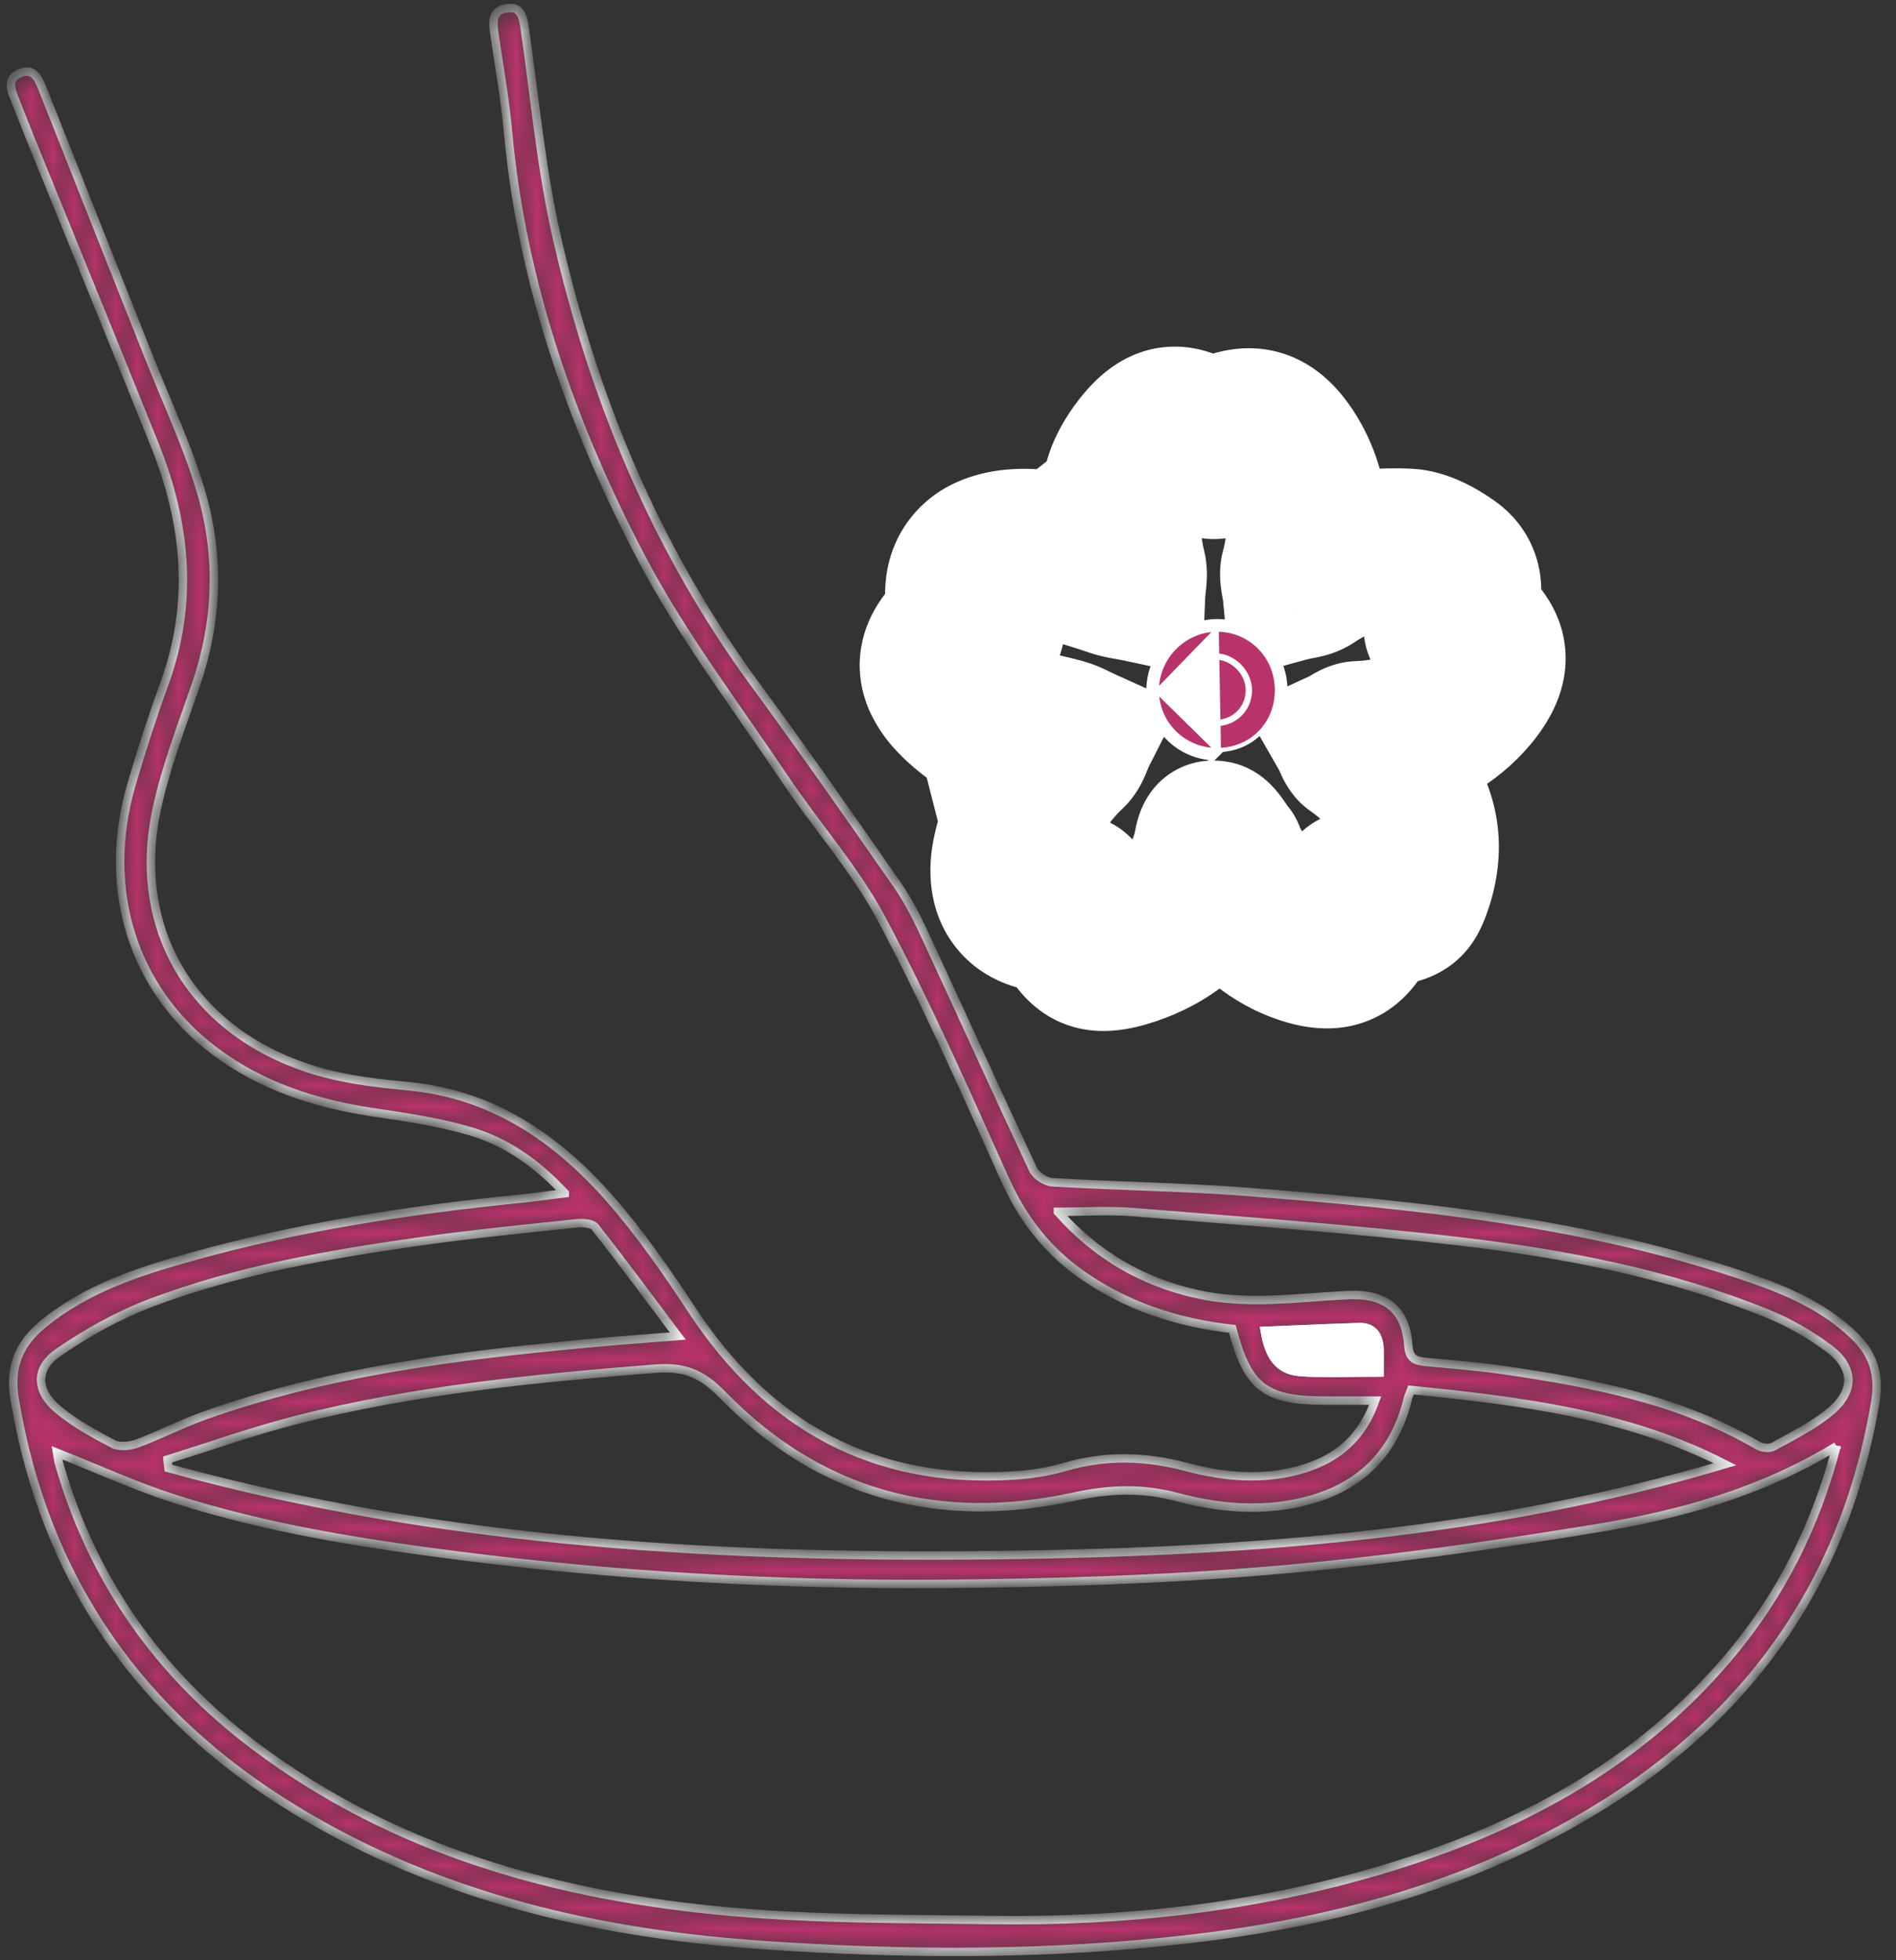 <svg width="90" height="93" viewBox="0 0 90 93" fill="none" xmlns="http://www.w3.org/2000/svg">
<rect x="0" y="0" width="90" height="93" fill="#333333" stroke="none"/>
<mask id="path-1-inside-1_580_6578" fill="white">
<path d="M26.809 56.607C25.485 55.185 24.038 54.177 22.342 53.673C20.837 53.227 19.257 53 17.694 52.766C14.955 52.355 12.388 51.524 10.163 49.843C6.282 46.912 4.803 42.131 6.243 37.214C6.714 35.608 7.229 34.013 7.801 32.444C9.202 28.61 8.845 24.851 7.359 21.143C5.411 16.291 3.424 11.452 1.455 6.606C1.206 5.998 0.972 5.383 0.727 4.771C0.533 4.285 0.292 3.734 0.954 3.467C1.595 3.212 1.825 3.716 2.027 4.231C3.694 8.457 5.379 12.68 7.053 16.902C7.92 19.095 8.946 21.241 9.591 23.498C10.44 26.489 10.322 29.531 9.288 32.516C8.615 34.463 7.863 36.407 7.434 38.413C6.174 44.331 9.385 49.313 15.415 50.915C16.708 51.257 18.061 51.408 19.397 51.535C23.382 51.913 26.424 54.001 28.959 56.884C30.395 58.519 31.648 60.333 32.847 62.154C36.461 67.648 41.447 70.409 48.075 70.006C48.906 69.956 49.752 69.83 50.551 69.596C52.481 69.031 54.367 69.081 56.304 69.596C58.173 70.093 60.091 70.258 61.981 69.65C63.537 69.149 64.667 68.177 65.279 66.449C64.411 66.449 63.677 66.449 62.939 66.449C60.045 66.449 59.231 65.834 58.497 63.047C55.919 62.759 53.493 61.982 51.336 60.462C49.677 59.296 48.517 57.77 47.682 55.905C45.817 51.761 43.978 47.593 41.843 43.586C40.587 41.224 38.751 39.179 37.249 36.94C34.917 33.462 32.346 30.096 30.413 26.403C27.116 20.096 24.768 13.411 24.113 6.232C23.973 4.684 23.688 3.151 23.469 1.606C23.393 1.077 23.332 0.515 24.027 0.396C24.732 0.274 24.829 0.807 24.909 1.354C25.387 4.641 25.683 7.971 26.417 11.2C28.163 18.883 31.137 26.057 35.838 32.462C38.142 35.601 40.378 38.794 42.599 41.991C43.157 42.794 43.593 43.694 44.007 44.587C45.695 48.219 47.34 51.869 49.043 55.491C49.18 55.779 49.637 56.074 49.958 56.092C53.039 56.272 56.132 56.308 59.209 56.546C67.331 57.176 75.435 57.989 83.2 60.682C84.957 61.291 86.656 62.054 88.024 63.379C88.924 64.25 89.237 65.24 89.014 66.543C87.362 76.274 81.738 82.945 73.12 87.304C67.907 89.943 62.316 91.307 56.542 91.984C49.846 92.765 43.125 92.74 36.422 92.294C28.523 91.772 20.902 90.055 14.033 85.875C6.653 81.397 2.124 74.956 0.695 66.374C0.436 64.822 0.925 63.739 2.034 62.828C4.119 61.107 6.639 60.311 9.177 59.602C14.235 58.191 19.408 57.41 24.624 56.877C25.297 56.809 25.967 56.715 26.809 56.611V56.607ZM87.178 68.613C83.556 70.82 79.701 71.864 75.78 72.508C70.647 73.35 65.477 74.074 60.297 74.51C55.105 74.949 49.878 75.107 44.666 75.143C36.987 75.201 29.322 74.772 21.701 73.797C17.158 73.217 12.633 72.504 8.259 71.097C6.376 70.492 4.565 69.66 2.711 68.926C2.733 69.056 2.754 69.257 2.808 69.452C4.392 74.974 7.546 79.424 12.121 82.855C18.782 87.848 26.496 89.965 34.621 90.692C38.761 91.062 42.945 91.034 47.106 91.091C53.338 91.178 59.487 90.515 65.481 88.74C71.914 86.836 77.685 83.816 82.091 78.585C84.517 75.705 86.184 72.433 87.178 68.609V68.613ZM7.949 69.25C7.967 69.383 7.985 69.516 7.999 69.65C21.15 73.264 34.629 73.97 48.175 73.768C59.555 73.599 70.877 72.76 81.882 69.466C77.184 67.061 72.105 66.46 66.982 65.945C66.917 66.115 66.859 66.222 66.834 66.334C66.179 69.063 64.419 70.672 61.73 71.277C59.76 71.72 57.787 71.536 55.858 71.021C54.22 70.582 52.639 70.643 50.991 71.003C44.572 72.404 38.916 70.913 34.297 66.172C33.325 65.175 32.49 64.822 31.093 64.934C25.387 65.387 19.7 65.942 14.141 67.346C12.05 67.875 10.012 68.606 7.949 69.246V69.25ZM50.217 57.496C52.049 59.559 54.227 60.812 56.797 61.391C59.177 61.928 61.571 61.564 63.954 61.442C65.733 61.352 66.73 62.09 66.849 63.825C66.892 64.448 67.165 64.567 67.669 64.613C68.951 64.732 70.236 64.833 71.507 65.02C75.662 65.632 79.762 66.424 83.456 68.588C83.646 68.699 83.995 68.732 84.179 68.631C85.09 68.127 86.044 67.655 86.847 67C88.063 66.007 88.035 64.865 86.775 63.944C85.889 63.296 84.913 62.73 83.898 62.32C79.236 60.43 74.326 59.49 69.369 58.904C64.199 58.295 59.001 57.935 53.809 57.507C52.665 57.413 51.502 57.492 50.217 57.492V57.496ZM32.17 63.386C30.773 61.528 29.538 59.854 28.25 58.22C28.105 58.036 27.655 58.007 27.36 58.04C24.891 58.303 22.414 58.54 19.955 58.893C15.632 59.508 11.319 60.246 7.215 61.791C5.641 62.381 4.129 63.227 2.743 64.181C1.667 64.923 1.71 65.985 2.722 66.842C3.51 67.508 4.443 68.019 5.364 68.501C5.663 68.66 6.16 68.613 6.502 68.487C7.593 68.084 8.633 67.54 9.731 67.151C15.588 65.067 21.701 64.314 27.843 63.739C29.178 63.612 30.517 63.519 32.17 63.386ZM60.037 63.137C60.236 64.386 60.721 65.016 61.715 65.092C62.928 65.186 64.149 65.114 65.484 65.114C65.484 64.696 65.499 64.347 65.484 63.998C65.456 63.379 65.193 62.943 64.509 62.961C63.047 63.004 61.585 63.076 60.037 63.137Z"/>
</mask>
<path d="M26.809 56.607C25.485 55.185 24.038 54.177 22.342 53.673C20.837 53.227 19.257 53 17.694 52.766C14.955 52.355 12.388 51.524 10.163 49.843C6.282 46.912 4.803 42.131 6.243 37.214C6.714 35.608 7.229 34.013 7.801 32.444C9.202 28.61 8.845 24.851 7.359 21.143C5.411 16.291 3.424 11.452 1.455 6.606C1.206 5.998 0.972 5.383 0.727 4.771C0.533 4.285 0.292 3.734 0.954 3.467C1.595 3.212 1.825 3.716 2.027 4.231C3.694 8.457 5.379 12.68 7.053 16.902C7.92 19.095 8.946 21.241 9.591 23.498C10.44 26.489 10.322 29.531 9.288 32.516C8.615 34.463 7.863 36.407 7.434 38.413C6.174 44.331 9.385 49.313 15.415 50.915C16.708 51.257 18.061 51.408 19.397 51.535C23.382 51.913 26.424 54.001 28.959 56.884C30.395 58.519 31.648 60.333 32.847 62.154C36.461 67.648 41.447 70.409 48.075 70.006C48.906 69.956 49.752 69.83 50.551 69.596C52.481 69.031 54.367 69.081 56.304 69.596C58.173 70.093 60.091 70.258 61.981 69.65C63.537 69.149 64.667 68.177 65.279 66.449C64.411 66.449 63.677 66.449 62.939 66.449C60.045 66.449 59.231 65.834 58.497 63.047C55.919 62.759 53.493 61.982 51.336 60.462C49.677 59.296 48.517 57.77 47.682 55.905C45.817 51.761 43.978 47.593 41.843 43.586C40.587 41.224 38.751 39.179 37.249 36.94C34.917 33.462 32.346 30.096 30.413 26.403C27.116 20.096 24.768 13.411 24.113 6.232C23.973 4.684 23.688 3.151 23.469 1.606C23.393 1.077 23.332 0.515 24.027 0.396C24.732 0.274 24.829 0.807 24.909 1.354C25.387 4.641 25.683 7.971 26.417 11.2C28.163 18.883 31.137 26.057 35.838 32.462C38.142 35.601 40.378 38.794 42.599 41.991C43.157 42.794 43.593 43.694 44.007 44.587C45.695 48.219 47.34 51.869 49.043 55.491C49.18 55.779 49.637 56.074 49.958 56.092C53.039 56.272 56.132 56.308 59.209 56.546C67.331 57.176 75.435 57.989 83.2 60.682C84.957 61.291 86.656 62.054 88.024 63.379C88.924 64.25 89.237 65.24 89.014 66.543C87.362 76.274 81.738 82.945 73.12 87.304C67.907 89.943 62.316 91.307 56.542 91.984C49.846 92.765 43.125 92.74 36.422 92.294C28.523 91.772 20.902 90.055 14.033 85.875C6.653 81.397 2.124 74.956 0.695 66.374C0.436 64.822 0.925 63.739 2.034 62.828C4.119 61.107 6.639 60.311 9.177 59.602C14.235 58.191 19.408 57.41 24.624 56.877C25.297 56.809 25.967 56.715 26.809 56.611V56.607ZM87.178 68.613C83.556 70.82 79.701 71.864 75.78 72.508C70.647 73.35 65.477 74.074 60.297 74.51C55.105 74.949 49.878 75.107 44.666 75.143C36.987 75.201 29.322 74.772 21.701 73.797C17.158 73.217 12.633 72.504 8.259 71.097C6.376 70.492 4.565 69.66 2.711 68.926C2.733 69.056 2.754 69.257 2.808 69.452C4.392 74.974 7.546 79.424 12.121 82.855C18.782 87.848 26.496 89.965 34.621 90.692C38.761 91.062 42.945 91.034 47.106 91.091C53.338 91.178 59.487 90.515 65.481 88.74C71.914 86.836 77.685 83.816 82.091 78.585C84.517 75.705 86.184 72.433 87.178 68.609V68.613ZM7.949 69.25C7.967 69.383 7.985 69.516 7.999 69.65C21.15 73.264 34.629 73.97 48.175 73.768C59.555 73.599 70.877 72.76 81.882 69.466C77.184 67.061 72.105 66.46 66.982 65.945C66.917 66.115 66.859 66.222 66.834 66.334C66.179 69.063 64.419 70.672 61.73 71.277C59.76 71.72 57.787 71.536 55.858 71.021C54.22 70.582 52.639 70.643 50.991 71.003C44.572 72.404 38.916 70.913 34.297 66.172C33.325 65.175 32.49 64.822 31.093 64.934C25.387 65.387 19.7 65.942 14.141 67.346C12.05 67.875 10.012 68.606 7.949 69.246V69.25ZM50.217 57.496C52.049 59.559 54.227 60.812 56.797 61.391C59.177 61.928 61.571 61.564 63.954 61.442C65.733 61.352 66.73 62.09 66.849 63.825C66.892 64.448 67.165 64.567 67.669 64.613C68.951 64.732 70.236 64.833 71.507 65.02C75.662 65.632 79.762 66.424 83.456 68.588C83.646 68.699 83.995 68.732 84.179 68.631C85.09 68.127 86.044 67.655 86.847 67C88.063 66.007 88.035 64.865 86.775 63.944C85.889 63.296 84.913 62.73 83.898 62.32C79.236 60.43 74.326 59.49 69.369 58.904C64.199 58.295 59.001 57.935 53.809 57.507C52.665 57.413 51.502 57.492 50.217 57.492V57.496ZM32.17 63.386C30.773 61.528 29.538 59.854 28.25 58.22C28.105 58.036 27.655 58.007 27.36 58.04C24.891 58.303 22.414 58.54 19.955 58.893C15.632 59.508 11.319 60.246 7.215 61.791C5.641 62.381 4.129 63.227 2.743 64.181C1.667 64.923 1.71 65.985 2.722 66.842C3.51 67.508 4.443 68.019 5.364 68.501C5.663 68.66 6.16 68.613 6.502 68.487C7.593 68.084 8.633 67.54 9.731 67.151C15.588 65.067 21.701 64.314 27.843 63.739C29.178 63.612 30.517 63.519 32.17 63.386ZM60.037 63.137C60.236 64.386 60.721 65.016 61.715 65.092C62.928 65.186 64.149 65.114 65.484 65.114C65.484 64.696 65.499 64.347 65.484 63.998C65.456 63.379 65.193 62.943 64.509 62.961C63.047 63.004 61.585 63.076 60.037 63.137Z" fill="#B8336A" stroke="white" stroke-width="0.4" mask="url(#path-1-inside-1_580_6578)"/>
<mask id="path-2-outside-2_580_6578" maskUnits="userSpaceOnUse" x="40.009" y="15.644" width="35" height="34" fill="black">
<rect fill="white" x="40.009" y="15.644" width="35" height="34"/>
<path d="M45.361 29.34C44.763 27.004 45.966 25.463 48.55 25.442C49.807 25.431 51.067 25.773 52.222 25.942C52.385 24.927 52.467 23.786 52.777 22.713C52.986 21.993 53.425 21.287 53.914 20.708C55.013 19.412 56.06 19.332 57.446 20.294C59.315 19.25 60.621 19.62 61.734 21.514C62.519 22.85 62.76 24.308 62.67 25.636C64.099 25.553 65.51 25.352 66.907 25.438C67.656 25.485 68.448 25.921 69.088 26.367C70.039 27.029 70.122 28.052 69.776 29.088C71.428 30.363 71.544 31.666 70.183 33.279C69.106 34.553 67.703 35.306 66.036 35.81C67.083 37.07 67.875 38.398 67.944 39.953C67.983 40.835 67.778 41.8 67.422 42.61C67.062 43.434 66.172 43.661 65.287 43.571C64.527 45.519 63.419 46.001 61.474 45.263C59.937 44.684 58.818 43.586 57.878 42.311C57.23 43.02 56.694 43.805 55.97 44.338C55.243 44.874 54.368 45.281 53.497 45.53C51.801 46.012 51.02 45.569 50.21 43.913C48.191 43.906 47.042 42.632 47.442 40.504C47.697 39.158 48.363 37.883 48.867 36.587C48.95 36.371 49.127 36.195 49.285 35.961C48.554 35.705 47.802 35.569 47.197 35.198C46.319 34.658 45.419 34.053 44.752 33.282C43.561 31.896 43.827 30.532 45.364 29.33L45.361 29.34ZM49.069 26.767C49.037 26.824 49.069 26.767 49.019 26.767C48.522 26.864 48.007 26.9 47.535 27.065C46.599 27.393 46.401 28.044 46.909 28.909C47.546 29.999 47.521 30.086 46.358 30.59C45.455 30.982 45.271 31.461 45.897 32.239C46.337 32.786 46.887 33.351 47.51 33.614C48.482 34.024 49.566 34.172 50.592 34.463C50.966 34.571 51.312 34.773 51.672 34.935C51.484 35.302 51.384 35.756 51.103 36.022C49.623 37.408 48.806 39.082 48.824 41.105C48.835 42.228 49.335 42.502 50.304 42.048C51.211 41.624 51.571 41.833 51.643 42.815C51.733 44.068 52.089 44.32 53.324 43.982C55.214 43.463 56.409 42.25 56.949 40.364C57.079 39.91 57.05 39.161 57.748 39.298C58.108 39.367 58.371 39.95 58.674 40.303C58.71 40.346 58.71 40.418 58.735 40.472C59.491 42.048 60.629 43.233 62.306 43.816C63.483 44.227 63.858 43.924 63.764 42.704C63.692 41.75 64.077 41.469 65.013 41.797C66.126 42.185 66.615 41.872 66.637 40.695C66.677 38.607 65.737 37.037 64.038 35.856C63.782 35.68 63.685 35.277 63.516 34.982C63.829 34.838 64.135 34.575 64.452 34.564C66.569 34.496 68.286 33.675 69.495 31.929C70.104 31.05 69.87 30.615 68.804 30.41C67.865 30.23 67.695 29.83 68.228 29.056C68.934 28.034 68.775 27.443 67.598 27.015C65.762 26.349 64.085 26.763 62.493 27.825C62.148 28.055 61.662 28.07 61.24 28.185C61.201 27.771 61.046 27.328 61.147 26.954C61.644 25.136 61.417 23.447 60.358 21.896C59.613 20.805 59.109 20.819 58.343 21.878C57.867 22.533 57.392 22.54 56.913 21.903C56.103 20.819 55.52 20.826 54.764 21.982C53.77 23.501 53.623 25.146 54.051 26.892C54.152 27.303 54.03 27.767 54.012 28.206C53.572 28.113 53.119 28.066 52.701 27.922C51.502 27.505 50.307 27.206 49.119 26.767H49.069Z"/>
</mask>
<path d="M45.361 29.34C44.763 27.004 45.966 25.463 48.55 25.442C49.807 25.431 51.067 25.773 52.222 25.942C52.385 24.927 52.467 23.786 52.777 22.713C52.986 21.993 53.425 21.287 53.914 20.708C55.013 19.412 56.06 19.332 57.446 20.294C59.315 19.25 60.621 19.62 61.734 21.514C62.519 22.85 62.76 24.308 62.67 25.636C64.099 25.553 65.51 25.352 66.907 25.438C67.656 25.485 68.448 25.921 69.088 26.367C70.039 27.029 70.122 28.052 69.776 29.088C71.428 30.363 71.544 31.666 70.183 33.279C69.106 34.553 67.703 35.306 66.036 35.81C67.083 37.07 67.875 38.398 67.944 39.953C67.983 40.835 67.778 41.8 67.422 42.61C67.062 43.434 66.172 43.661 65.287 43.571C64.527 45.519 63.419 46.001 61.474 45.263C59.937 44.684 58.818 43.586 57.878 42.311C57.23 43.02 56.694 43.805 55.97 44.338C55.243 44.874 54.368 45.281 53.497 45.53C51.801 46.012 51.02 45.569 50.21 43.913C48.191 43.906 47.042 42.632 47.442 40.504C47.697 39.158 48.363 37.883 48.867 36.587C48.95 36.371 49.127 36.195 49.285 35.961C48.554 35.705 47.802 35.569 47.197 35.198C46.319 34.658 45.419 34.053 44.752 33.282C43.561 31.896 43.827 30.532 45.364 29.33L45.361 29.34ZM49.069 26.767C49.037 26.824 49.069 26.767 49.019 26.767C48.522 26.864 48.007 26.9 47.535 27.065C46.599 27.393 46.401 28.044 46.909 28.909C47.546 29.999 47.521 30.086 46.358 30.59C45.455 30.982 45.271 31.461 45.897 32.239C46.337 32.786 46.887 33.351 47.51 33.614C48.482 34.024 49.566 34.172 50.592 34.463C50.966 34.571 51.312 34.773 51.672 34.935C51.484 35.302 51.384 35.756 51.103 36.022C49.623 37.408 48.806 39.082 48.824 41.105C48.835 42.228 49.335 42.502 50.304 42.048C51.211 41.624 51.571 41.833 51.643 42.815C51.733 44.068 52.089 44.32 53.324 43.982C55.214 43.463 56.409 42.25 56.949 40.364C57.079 39.91 57.05 39.161 57.748 39.298C58.108 39.367 58.371 39.95 58.674 40.303C58.71 40.346 58.71 40.418 58.735 40.472C59.491 42.048 60.629 43.233 62.306 43.816C63.483 44.227 63.858 43.924 63.764 42.704C63.692 41.75 64.077 41.469 65.013 41.797C66.126 42.185 66.615 41.872 66.637 40.695C66.677 38.607 65.737 37.037 64.038 35.856C63.782 35.68 63.685 35.277 63.516 34.982C63.829 34.838 64.135 34.575 64.452 34.564C66.569 34.496 68.286 33.675 69.495 31.929C70.104 31.05 69.87 30.615 68.804 30.41C67.865 30.23 67.695 29.83 68.228 29.056C68.934 28.034 68.775 27.443 67.598 27.015C65.762 26.349 64.085 26.763 62.493 27.825C62.148 28.055 61.662 28.07 61.24 28.185C61.201 27.771 61.046 27.328 61.147 26.954C61.644 25.136 61.417 23.447 60.358 21.896C59.613 20.805 59.109 20.819 58.343 21.878C57.867 22.533 57.392 22.54 56.913 21.903C56.103 20.819 55.52 20.826 54.764 21.982C53.77 23.501 53.623 25.146 54.051 26.892C54.152 27.303 54.03 27.767 54.012 28.206C53.572 28.113 53.119 28.066 52.701 27.922C51.502 27.505 50.307 27.206 49.119 26.767H49.069Z" fill="#B8336A"/>
<path d="M45.361 29.34L42.261 30.133L44.956 40.672L48.397 30.353L45.361 29.34ZM48.55 25.442L48.577 28.642L48.578 28.642L48.55 25.442ZM52.222 25.942L51.759 29.108L54.885 29.566L55.383 26.446L52.222 25.942ZM52.777 22.713L49.703 21.822L49.702 21.826L52.777 22.713ZM53.914 20.708L51.473 18.639L51.47 18.643L53.914 20.708ZM57.446 20.294L55.623 22.923L57.264 24.061L59.007 23.087L57.446 20.294ZM61.734 21.514L58.975 23.135L58.975 23.135L61.734 21.514ZM62.67 25.636L59.477 25.42L59.232 29.041L62.855 28.831L62.67 25.636ZM66.907 25.438L67.106 22.244L67.105 22.244L66.907 25.438ZM69.088 26.367L70.918 23.742L70.918 23.741L69.088 26.367ZM69.776 29.088L66.74 28.077L66.021 30.234L67.822 31.622L69.776 29.088ZM70.183 33.279L72.628 35.344L72.629 35.343L70.183 33.279ZM66.036 35.81L65.109 32.747L60.489 34.144L63.575 37.855L66.036 35.81ZM67.944 39.953L64.747 40.094L64.747 40.097L67.944 39.953ZM67.422 42.61L64.493 41.321L64.489 41.33L67.422 42.61ZM65.287 43.571L65.61 40.388L63.19 40.142L62.306 42.408L65.287 43.571ZM61.474 45.263L62.61 42.272L62.603 42.269L61.474 45.263ZM57.878 42.311L60.454 40.412L58.143 37.278L55.516 40.153L57.878 42.311ZM55.97 44.338L54.073 41.761L54.071 41.763L55.97 44.338ZM53.497 45.53L54.373 48.608L54.374 48.607L53.497 45.53ZM50.21 43.913L53.085 42.507L52.211 40.72L50.221 40.713L50.21 43.913ZM47.442 40.504L44.298 39.907L44.297 39.913L47.442 40.504ZM48.867 36.587L51.85 37.747L51.852 37.74L51.855 37.733L48.867 36.587ZM49.285 35.961L51.935 37.755L54.265 34.313L50.341 32.94L49.285 35.961ZM47.197 35.198L45.521 37.924L45.524 37.926L47.197 35.198ZM44.752 33.282L42.326 35.369L42.332 35.375L44.752 33.282ZM45.364 29.33L48.4 30.342L51.76 20.264L43.393 26.809L45.364 29.33ZM49.069 26.767V23.567H47.198L46.281 25.198L49.069 26.767ZM49.019 26.767L49.019 23.567L48.708 23.567L48.404 23.626L49.019 26.767ZM47.535 27.065L48.592 30.086L48.596 30.085L47.535 27.065ZM46.909 28.909L49.672 27.294L49.668 27.288L46.909 28.909ZM46.358 30.59L45.086 27.654L45.084 27.654L46.358 30.59ZM45.897 32.239L48.393 30.235L48.389 30.231L45.897 32.239ZM47.51 33.614L48.755 30.666L48.754 30.665L47.51 33.614ZM50.592 34.463L51.479 31.389L51.467 31.385L50.592 34.463ZM51.672 34.935L54.523 36.388L56.048 33.395L52.985 32.017L51.672 34.935ZM51.103 36.022L53.291 38.358L53.298 38.351L53.305 38.344L51.103 36.022ZM48.824 41.105L45.624 41.134L45.624 41.136L48.824 41.105ZM50.304 42.048L48.947 39.151L48.946 39.151L50.304 42.048ZM51.643 42.815L54.835 42.586L54.834 42.581L51.643 42.815ZM53.324 43.982L54.17 47.068L54.17 47.068L53.324 43.982ZM56.949 40.364L60.026 41.244L60.026 41.243L56.949 40.364ZM57.748 39.298L57.133 42.438L57.142 42.44L57.151 42.442L57.748 39.298ZM58.674 40.303L61.132 38.254L61.118 38.237L61.103 38.22L58.674 40.303ZM58.735 40.472L55.835 41.825L55.842 41.84L55.849 41.855L58.735 40.472ZM62.306 43.816L63.359 40.794L63.357 40.794L62.306 43.816ZM63.764 42.704L60.573 42.944L60.574 42.948L63.764 42.704ZM65.013 41.797L63.956 44.817L63.958 44.817L65.013 41.797ZM66.637 40.695L63.438 40.634L63.437 40.636L66.637 40.695ZM64.038 35.856L65.864 33.229L65.855 33.223L64.038 35.856ZM63.516 34.982L62.179 32.074L58.999 33.536L60.739 36.573L63.516 34.982ZM64.452 34.564L64.348 31.366L64.343 31.366L64.452 34.564ZM69.495 31.929L72.126 33.751L72.126 33.751L69.495 31.929ZM68.804 30.41L69.409 27.267L69.406 27.267L68.804 30.41ZM68.228 29.056L65.594 27.238L65.592 27.242L68.228 29.056ZM67.598 27.015L68.692 24.008L68.689 24.007L67.598 27.015ZM62.493 27.825L64.268 30.487L64.27 30.486L62.493 27.825ZM61.24 28.185L58.055 28.49L58.417 32.275L62.085 31.271L61.24 28.185ZM61.147 26.954L58.06 26.11L58.057 26.122L61.147 26.954ZM60.358 21.896L63.002 20.092L63.001 20.091L60.358 21.896ZM58.343 21.878L60.933 23.756L60.934 23.755L58.343 21.878ZM56.913 21.903L54.35 23.819L54.355 23.825L56.913 21.903ZM54.764 21.982L52.086 20.23L52.086 20.23L54.764 21.982ZM54.051 26.892L50.944 27.655L50.944 27.656L54.051 26.892ZM54.012 28.206L53.345 31.336L57.054 32.127L57.209 28.337L54.012 28.206ZM52.701 27.922L51.649 30.944L51.658 30.947L52.701 27.922ZM49.119 26.767L50.229 23.765L49.692 23.567H49.119V26.767ZM48.461 28.547C48.428 28.42 48.416 28.329 48.412 28.272C48.408 28.215 48.412 28.197 48.41 28.211C48.408 28.226 48.399 28.27 48.373 28.334C48.345 28.398 48.305 28.468 48.252 28.533C48.199 28.599 48.145 28.646 48.102 28.676C48.061 28.706 48.039 28.713 48.051 28.709C48.063 28.704 48.109 28.687 48.198 28.672C48.286 28.656 48.411 28.643 48.577 28.642L48.524 22.242C46.653 22.257 44.627 22.836 43.273 24.513C41.895 26.218 41.8 28.33 42.261 30.133L48.461 28.547ZM48.578 28.642C48.923 28.639 49.334 28.684 49.886 28.779C50.297 28.849 51.167 29.022 51.759 29.108L52.686 22.776C52.123 22.693 51.785 22.61 50.963 22.47C50.282 22.354 49.434 22.234 48.523 22.242L48.578 28.642ZM55.383 26.446C55.605 25.053 55.613 24.427 55.851 23.6L49.702 21.826C49.322 23.144 49.164 24.801 49.062 25.438L55.383 26.446ZM55.85 23.604C55.895 23.45 56.053 23.136 56.359 22.773L51.47 18.643C50.797 19.439 50.076 20.536 49.703 21.822L55.85 23.604ZM56.356 22.776C56.487 22.622 56.523 22.616 56.453 22.66C56.365 22.717 56.177 22.808 55.915 22.836C55.658 22.863 55.476 22.815 55.416 22.794C55.374 22.779 55.437 22.795 55.623 22.923L59.27 17.664C58.294 16.987 56.904 16.292 55.23 16.473C53.514 16.657 52.294 17.67 51.473 18.639L56.356 22.776ZM59.007 23.087C59.138 23.014 59.235 22.969 59.302 22.943C59.369 22.916 59.397 22.911 59.39 22.913C59.381 22.914 59.336 22.923 59.262 22.921C59.225 22.92 59.183 22.917 59.137 22.91C59.092 22.904 59.045 22.893 58.998 22.88C58.951 22.867 58.907 22.851 58.867 22.834C58.827 22.817 58.792 22.799 58.764 22.782C58.708 22.749 58.682 22.725 58.685 22.728C58.69 22.732 58.719 22.76 58.772 22.828C58.824 22.896 58.892 22.995 58.975 23.135L64.493 19.893C63.745 18.621 62.584 17.247 60.749 16.724C58.891 16.196 57.18 16.777 55.885 17.5L59.007 23.087ZM58.975 23.135C59.382 23.828 59.531 24.623 59.477 25.42L65.862 25.852C65.988 23.992 65.656 21.872 64.493 19.893L58.975 23.135ZM62.855 28.831C64.654 28.727 65.562 28.561 66.709 28.632L67.105 22.244C65.458 22.142 63.544 22.38 62.485 22.441L62.855 28.831ZM66.707 28.632C66.624 28.627 66.583 28.614 66.591 28.616C66.599 28.618 66.636 28.63 66.704 28.661C66.847 28.727 67.035 28.836 67.259 28.993L70.918 23.741C70.198 23.24 68.788 22.349 67.106 22.244L66.707 28.632ZM67.259 28.992C67.192 28.945 67.082 28.85 66.978 28.694C66.874 28.537 66.813 28.373 66.784 28.232C66.731 27.977 66.8 27.896 66.74 28.077L72.812 30.1C73.097 29.244 73.298 28.134 73.053 26.942C72.788 25.659 72.055 24.534 70.918 23.742L67.259 28.992ZM67.822 31.622C68.053 31.8 68.103 31.884 68.081 31.852C68.067 31.832 68.033 31.777 67.999 31.687C67.964 31.595 67.936 31.484 67.924 31.36C67.912 31.235 67.919 31.125 67.934 31.036C67.95 30.949 67.97 30.898 67.975 30.885C67.981 30.871 67.936 30.98 67.737 31.215L72.629 35.343C73.552 34.248 74.478 32.681 74.295 30.754C74.11 28.803 72.882 27.442 71.73 26.555L67.822 31.622ZM67.738 31.214C67.186 31.868 66.402 32.356 65.109 32.747L66.962 38.873C69.003 38.256 71.027 37.239 72.628 35.344L67.738 31.214ZM63.575 37.855C64.468 38.929 64.724 39.586 64.747 40.094L71.141 39.813C71.026 37.21 69.699 35.211 68.496 33.764L63.575 37.855ZM64.747 40.097C64.762 40.43 64.675 40.907 64.493 41.321L70.351 43.899C70.881 42.693 71.205 41.24 71.141 39.81L64.747 40.097ZM64.489 41.33C64.576 41.13 64.713 40.932 64.896 40.764C65.073 40.601 65.25 40.507 65.381 40.455C65.615 40.364 65.716 40.398 65.61 40.388L64.963 46.755C66.338 46.895 69.147 46.656 70.354 43.891L64.489 41.33ZM62.306 42.408C62.25 42.552 62.203 42.651 62.168 42.715C62.133 42.779 62.117 42.798 62.126 42.787C62.136 42.774 62.173 42.729 62.245 42.671C62.319 42.611 62.415 42.549 62.532 42.497C62.648 42.446 62.759 42.417 62.852 42.403C62.942 42.389 63 42.391 63.014 42.392C63.027 42.393 63.002 42.393 62.93 42.375C62.859 42.358 62.754 42.326 62.61 42.272L60.339 48.255C61.621 48.742 63.367 49.125 65.118 48.351C66.872 47.576 67.765 46.023 68.268 44.734L62.306 42.408ZM62.603 42.269C61.873 41.994 61.206 41.433 60.454 40.412L55.303 44.21C56.429 45.739 58.001 47.374 60.346 48.258L62.603 42.269ZM55.516 40.153C55.188 40.511 54.685 41.121 54.538 41.291C54.282 41.586 54.149 41.705 54.073 41.761L57.867 46.915C58.514 46.438 59.012 45.899 59.367 45.49C59.831 44.957 59.92 44.82 60.24 44.47L55.516 40.153ZM54.071 41.763C53.689 42.044 53.171 42.295 52.62 42.452L54.374 48.607C55.565 48.267 56.797 47.705 57.87 46.913L54.071 41.763ZM52.621 42.452C52.365 42.525 52.307 42.514 52.377 42.514C52.421 42.514 52.504 42.518 52.615 42.542C52.728 42.567 52.848 42.608 52.967 42.668C53.084 42.728 53.174 42.792 53.237 42.846C53.298 42.898 53.326 42.934 53.325 42.932C53.323 42.93 53.3 42.9 53.255 42.827C53.211 42.754 53.155 42.65 53.085 42.507L47.336 45.319C47.811 46.291 48.596 47.629 50.076 48.378C51.65 49.175 53.231 48.932 54.373 48.608L52.621 42.452ZM50.221 40.713C50.046 40.713 50.005 40.684 50.055 40.705C50.116 40.729 50.247 40.8 50.373 40.951C50.501 41.103 50.548 41.247 50.561 41.311C50.571 41.362 50.548 41.302 50.587 41.095L44.297 39.913C43.976 41.623 44.192 43.535 45.464 45.057C46.727 46.567 48.542 47.107 50.199 47.113L50.221 40.713ZM50.586 41.101C50.656 40.731 50.797 40.3 51.029 39.723C51.172 39.37 51.635 38.298 51.85 37.747L45.885 35.428C45.595 36.172 45.474 36.386 45.093 37.331C44.803 38.051 44.483 38.931 44.298 39.907L50.586 41.101ZM51.855 37.733C51.792 37.897 51.725 38.019 51.682 38.09C51.66 38.126 51.642 38.153 51.632 38.167C51.622 38.182 51.617 38.188 51.62 38.184C51.624 38.179 51.631 38.169 51.648 38.148C51.657 38.136 51.664 38.127 51.676 38.111C51.687 38.097 51.7 38.08 51.713 38.062C51.74 38.027 51.774 37.982 51.811 37.931C51.848 37.88 51.89 37.821 51.935 37.755L46.635 34.167C46.643 34.155 46.643 34.156 46.616 34.192C46.609 34.201 46.526 34.308 46.475 34.377C46.358 34.536 46.081 34.917 45.879 35.442L51.855 37.733ZM50.341 32.94C50.086 32.851 49.844 32.777 49.651 32.72C49.436 32.656 49.304 32.617 49.16 32.572C48.879 32.483 48.836 32.449 48.87 32.47L45.524 37.926C46.163 38.317 46.798 38.537 47.227 38.673C47.817 38.86 47.885 38.861 48.228 38.981L50.341 32.94ZM48.873 32.472C48.016 31.945 47.49 31.557 47.173 31.19L42.332 35.375C43.346 36.549 44.621 37.37 45.521 37.924L48.873 32.472ZM47.179 31.196C47.084 31.086 47.112 31.084 47.152 31.2C47.199 31.334 47.229 31.536 47.192 31.759C47.157 31.97 47.082 32.084 47.076 32.092C47.075 32.094 47.09 32.072 47.133 32.028C47.175 31.985 47.241 31.925 47.336 31.85L43.393 26.809C42.286 27.675 41.169 28.956 40.878 30.716C40.57 32.579 41.312 34.189 42.326 35.369L47.179 31.196ZM42.329 28.317L42.325 28.328L48.397 30.353L48.4 30.342L42.329 28.317ZM46.281 25.198C46.27 25.217 46.285 25.19 46.301 25.161C46.311 25.145 46.337 25.1 46.374 25.044C46.401 25.002 46.49 24.866 46.626 24.707C46.697 24.625 46.819 24.49 46.992 24.345C47.155 24.207 47.458 23.979 47.895 23.809C48.368 23.625 49.015 23.507 49.741 23.667C50.454 23.824 50.963 24.187 51.28 24.494C51.578 24.783 51.754 25.067 51.841 25.221C51.933 25.386 51.992 25.525 52.021 25.597C52.071 25.722 52.108 25.841 52.096 25.804C52.095 25.802 51.902 25.089 51.27 24.477C50.546 23.774 49.674 23.567 49.019 23.567L49.018 29.966C48.389 29.966 47.532 29.766 46.816 29.072C46.194 28.469 46.005 27.767 46.006 27.772C46.006 27.772 46.006 27.773 46.006 27.773C46.007 27.773 46.007 27.774 46.007 27.775C46.008 27.777 46.008 27.78 46.01 27.783C46.012 27.79 46.016 27.802 46.021 27.817C46.03 27.844 46.051 27.906 46.083 27.984C46.112 28.057 46.171 28.196 46.264 28.361C46.351 28.516 46.527 28.8 46.826 29.09C47.142 29.397 47.652 29.76 48.365 29.917C49.091 30.077 49.739 29.959 50.212 29.775C50.65 29.605 50.953 29.376 51.117 29.238C51.29 29.093 51.413 28.957 51.484 28.874C51.621 28.715 51.711 28.576 51.74 28.532C51.779 28.473 51.807 28.425 51.819 28.405C51.833 28.381 51.843 28.362 51.848 28.354C51.853 28.346 51.857 28.337 51.859 28.335L46.281 25.198ZM48.404 23.626C48.194 23.667 48.155 23.664 47.739 23.734C47.432 23.786 46.971 23.872 46.475 24.046L48.596 30.085C48.571 30.093 48.604 30.078 48.796 30.046C48.898 30.029 48.984 30.017 49.138 29.992C49.273 29.971 49.447 29.943 49.633 29.907L48.404 23.626ZM46.478 24.045C45.517 24.381 44.18 25.155 43.642 26.782C43.126 28.345 43.677 29.725 44.15 30.529L49.668 27.288C49.669 27.289 49.747 27.418 49.797 27.664C49.85 27.927 49.871 28.331 49.719 28.79C49.388 29.793 48.618 30.077 48.592 30.086L46.478 24.045ZM44.146 30.523C44.327 30.832 44.323 30.846 44.292 30.769C44.27 30.715 43.946 29.959 44.266 28.978C44.586 27.995 45.294 27.575 45.346 27.543C45.419 27.498 45.413 27.512 45.086 27.654L47.631 33.526C47.884 33.416 48.318 33.229 48.702 32.993C49.066 32.769 49.959 32.164 50.351 30.961C50.743 29.758 50.379 28.745 50.218 28.352C50.049 27.936 49.81 27.53 49.672 27.294L44.146 30.523ZM45.084 27.654C44.507 27.905 43.013 28.62 42.491 30.342C41.927 32.206 42.938 33.666 43.405 34.246L48.389 30.231C48.23 30.034 49.02 30.865 48.617 32.197C48.428 32.819 48.068 33.193 47.867 33.361C47.682 33.515 47.563 33.555 47.633 33.525L45.084 27.654ZM43.402 34.242C43.903 34.866 44.87 35.973 46.266 36.562L48.754 30.665C48.872 30.715 48.876 30.744 48.771 30.651C48.674 30.563 48.547 30.428 48.393 30.235L43.402 34.242ZM46.265 36.562C47.001 36.872 47.722 37.06 48.286 37.195C48.933 37.35 49.288 37.419 49.717 37.541L51.467 31.385C50.87 31.215 50.17 31.065 49.776 30.971C49.298 30.857 48.991 30.766 48.755 30.666L46.265 36.562ZM49.705 37.538C49.647 37.521 49.646 37.514 49.771 37.572C49.835 37.603 49.894 37.632 50 37.684C50.094 37.73 50.221 37.791 50.358 37.853L52.985 32.017C52.806 31.936 52.85 31.949 52.504 31.785C52.271 31.676 51.911 31.513 51.479 31.389L49.705 37.538ZM48.821 33.481C48.764 33.593 48.716 33.696 48.678 33.784C48.639 33.87 48.606 33.95 48.581 34.012C48.568 34.043 48.556 34.073 48.546 34.098C48.535 34.125 48.527 34.145 48.519 34.166C48.502 34.206 48.493 34.227 48.488 34.241C48.482 34.254 48.484 34.249 48.492 34.232C48.5 34.216 48.518 34.181 48.546 34.135C48.601 34.045 48.712 33.879 48.901 33.701L53.305 38.344C53.934 37.747 54.237 37.069 54.357 36.792C54.418 36.653 54.49 36.471 54.506 36.432C54.538 36.353 54.539 36.356 54.523 36.388L48.821 33.481ZM48.915 33.687C46.87 35.602 45.597 38.102 45.624 41.134L52.024 41.077C52.015 40.062 52.376 39.214 53.291 38.358L48.915 33.687ZM45.624 41.136C45.631 41.853 45.752 43.802 47.529 44.895C49.278 45.969 51.052 45.231 51.661 44.946L48.946 39.151C48.882 39.181 49.02 39.103 49.308 39.07C49.624 39.035 50.238 39.047 50.88 39.442C51.528 39.84 51.821 40.391 51.934 40.706C52.036 40.989 52.025 41.153 52.024 41.075L45.624 41.136ZM51.661 44.947C51.759 44.901 51.637 44.973 51.369 45.014C51.075 45.059 50.411 45.091 49.693 44.679C48.97 44.264 48.657 43.665 48.544 43.368C48.441 43.102 48.444 42.948 48.452 43.049L54.834 42.581C54.806 42.191 54.736 41.642 54.518 41.074C54.288 40.475 53.816 39.666 52.88 39.129C51.95 38.595 51.021 38.593 50.403 38.688C49.81 38.778 49.302 38.984 48.947 39.151L51.661 44.947ZM48.451 43.045C48.481 43.457 48.544 44.021 48.737 44.593C48.94 45.199 49.358 46.017 50.226 46.621C51.089 47.222 51.995 47.331 52.62 47.318C53.217 47.305 53.766 47.178 54.17 47.068L52.478 40.895C52.264 40.954 52.306 40.923 52.486 40.919C52.695 40.915 53.274 40.945 53.882 41.369C54.496 41.796 54.73 42.338 54.803 42.554C54.865 42.738 54.85 42.8 54.835 42.586L48.451 43.045ZM54.17 47.068C57.169 46.245 59.187 44.173 60.026 41.244L53.873 39.483C53.631 40.327 53.259 40.681 52.478 40.896L54.17 47.068ZM60.026 41.243C60.076 41.069 60.109 40.914 60.128 40.822C60.138 40.773 60.147 40.726 60.153 40.694C60.16 40.657 60.164 40.636 60.168 40.616C60.192 40.497 60.172 40.647 60.081 40.86C59.984 41.089 59.69 41.673 58.984 42.093C58.229 42.542 57.505 42.511 57.133 42.438L58.364 36.158C57.643 36.017 56.66 36.028 55.711 36.593C54.81 37.129 54.383 37.903 54.19 38.359C54.003 38.799 53.922 39.212 53.893 39.358C53.838 39.63 53.858 39.536 53.872 39.485L60.026 41.243ZM57.151 42.442C56.488 42.316 56.067 41.993 55.898 41.845C55.729 41.698 55.648 41.581 55.671 41.611C55.697 41.646 55.71 41.667 55.819 41.825C55.897 41.937 56.051 42.16 56.244 42.385L61.103 38.22C61.145 38.269 61.153 38.286 61.085 38.187C61.049 38.135 60.917 37.94 60.795 37.776C60.669 37.608 60.436 37.311 60.106 37.023C59.778 36.736 59.189 36.315 58.346 36.154L57.151 42.442ZM56.215 42.351C55.946 42.028 55.8 41.719 55.723 41.526C55.649 41.341 55.612 41.193 55.607 41.17C55.604 41.16 55.599 41.14 55.606 41.166C55.609 41.18 55.619 41.222 55.633 41.273C55.659 41.367 55.719 41.577 55.835 41.825L61.635 39.118C61.738 39.34 61.789 39.521 61.806 39.584C61.812 39.604 61.816 39.619 61.818 39.629C61.821 39.638 61.822 39.645 61.822 39.645C61.825 39.657 61.816 39.621 61.81 39.596C61.797 39.543 61.752 39.365 61.667 39.153C61.579 38.933 61.419 38.599 61.132 38.254L56.215 42.351ZM55.849 41.855C56.897 44.041 58.619 45.922 61.255 46.839L63.357 40.794C62.638 40.544 62.084 40.056 61.62 39.088L55.849 41.855ZM61.253 46.838C61.67 46.983 62.242 47.15 62.879 47.183C63.538 47.217 64.544 47.117 65.467 46.404C66.39 45.692 66.74 44.745 66.874 44.103C67.003 43.483 66.988 42.892 66.955 42.459L60.574 42.948C60.587 43.126 60.56 43.03 60.609 42.797C60.662 42.542 60.862 41.874 61.556 41.339C62.25 40.803 62.948 40.778 63.209 40.791C63.447 40.804 63.531 40.854 63.359 40.794L61.253 46.838ZM66.955 42.463C66.951 42.413 66.976 42.606 66.893 42.923C66.8 43.278 66.54 43.887 65.892 44.358C65.259 44.818 64.629 44.873 64.32 44.864C64.034 44.856 63.889 44.793 63.956 44.817L66.07 38.776C65.535 38.589 63.748 38.005 62.129 39.181C60.44 40.409 60.529 42.36 60.573 42.944L66.955 42.463ZM63.958 44.817C64.625 45.051 66.382 45.585 68.014 44.492C69.693 43.368 69.823 41.493 69.836 40.754L63.437 40.636C63.435 40.745 63.422 40.611 63.511 40.358C63.613 40.069 63.874 39.562 64.454 39.174C65.025 38.791 65.574 38.747 65.842 38.756C66.083 38.764 66.182 38.815 66.069 38.776L63.958 44.817ZM69.836 40.756C69.899 37.447 68.309 34.928 65.864 33.229L62.212 38.484C63.165 39.147 63.454 39.767 63.438 40.634L69.836 40.756ZM65.855 33.223C66.182 33.448 66.38 33.692 66.482 33.835C66.534 33.909 66.57 33.969 66.591 34.006C66.612 34.042 66.623 34.066 66.624 34.068C66.625 34.07 66.621 34.062 66.608 34.032C66.601 34.017 66.594 34.002 66.584 33.98C66.575 33.96 66.564 33.933 66.551 33.906C66.507 33.807 66.416 33.607 66.292 33.39L60.739 36.573C60.7 36.504 60.685 36.465 60.714 36.53C60.723 36.549 60.799 36.724 60.864 36.859C60.939 37.013 61.069 37.266 61.262 37.539C61.459 37.816 61.766 38.176 62.22 38.49L65.855 33.223ZM64.852 37.889C64.968 37.836 65.069 37.784 65.15 37.74C65.231 37.697 65.303 37.656 65.355 37.625C65.382 37.61 65.406 37.595 65.426 37.584C65.448 37.571 65.463 37.562 65.478 37.553C65.492 37.545 65.502 37.539 65.509 37.535C65.513 37.533 65.516 37.532 65.517 37.531C65.519 37.53 65.52 37.529 65.52 37.529C65.52 37.529 65.519 37.53 65.517 37.531C65.515 37.532 65.512 37.534 65.508 37.536C65.5 37.54 65.487 37.546 65.471 37.554C65.438 37.569 65.383 37.594 65.309 37.621C65.165 37.673 64.905 37.751 64.561 37.762L64.343 31.366C63.39 31.398 62.674 31.791 62.445 31.916C62.322 31.984 62.159 32.081 62.144 32.089C62.085 32.123 62.114 32.104 62.179 32.074L64.852 37.889ZM64.555 37.762C67.557 37.665 70.27 36.43 72.126 33.751L66.865 30.107C66.301 30.92 65.58 31.326 64.348 31.366L64.555 37.762ZM72.126 33.751C72.459 33.27 73.609 31.533 72.67 29.548C72.214 28.585 71.462 28.048 70.91 27.764C70.37 27.486 69.826 27.348 69.409 27.267L68.199 33.552C68.315 33.574 68.2 33.567 67.984 33.456C67.757 33.339 67.225 33.004 66.885 32.286C66.528 31.532 66.612 30.845 66.713 30.486C66.8 30.174 66.915 30.034 66.865 30.107L72.126 33.751ZM69.406 27.267C69.332 27.253 69.496 27.272 69.755 27.411C70.036 27.561 70.586 27.943 70.909 28.704C71.236 29.473 71.127 30.149 71.028 30.482C70.939 30.782 70.826 30.925 70.864 30.87L65.592 27.242C65.364 27.574 65.072 28.057 64.894 28.656C64.706 29.287 64.599 30.219 65.019 31.207C65.436 32.187 66.17 32.751 66.731 33.051C67.269 33.34 67.807 33.477 68.202 33.553L69.406 27.267ZM70.862 30.874C71.288 30.255 72.236 28.736 71.684 26.894C71.118 25.003 69.438 24.279 68.692 24.008L66.504 30.022C66.628 30.067 66.52 30.046 66.329 29.898C66.108 29.726 65.74 29.351 65.554 28.731C65.371 28.12 65.471 27.622 65.546 27.389C65.612 27.184 65.675 27.122 65.594 27.238L70.862 30.874ZM68.689 24.007C65.65 22.904 62.91 23.7 60.717 25.163L64.27 30.486C65.26 29.826 65.874 29.794 66.507 30.023L68.689 24.007ZM60.718 25.162C60.906 25.037 61.064 24.973 61.146 24.945C61.224 24.917 61.264 24.911 61.222 24.92C61.203 24.924 61.176 24.929 61.131 24.938C61.108 24.942 61.085 24.947 61.056 24.952C61.029 24.957 60.996 24.963 60.962 24.97C60.835 24.994 60.626 25.035 60.396 25.098L62.085 31.271C62.066 31.277 62.076 31.273 62.169 31.255C62.223 31.245 62.413 31.21 62.569 31.176C62.88 31.109 63.576 30.949 64.268 30.487L60.718 25.162ZM64.426 27.88C64.414 27.758 64.4 27.648 64.386 27.556C64.372 27.465 64.358 27.382 64.347 27.318C64.341 27.286 64.336 27.255 64.331 27.229C64.326 27.202 64.323 27.181 64.319 27.16C64.312 27.119 64.308 27.098 64.306 27.085C64.305 27.073 64.306 27.079 64.308 27.099C64.31 27.119 64.313 27.159 64.313 27.215C64.314 27.325 64.306 27.529 64.237 27.786L58.057 26.122C57.828 26.97 57.93 27.718 57.976 28.024C57.999 28.184 58.034 28.37 58.043 28.423C58.059 28.514 58.058 28.517 58.055 28.49L64.426 27.88ZM64.234 27.797C64.957 25.151 64.632 22.482 63.002 20.092L57.715 23.699C58.202 24.413 58.331 25.12 58.06 26.11L64.234 27.797ZM63.001 20.091C62.742 19.713 62.374 19.229 61.875 18.817C61.352 18.385 60.499 17.882 59.363 17.881C58.236 17.879 57.391 18.372 56.879 18.78C56.386 19.174 56.014 19.638 55.751 20L60.934 23.755C61.055 23.588 61.033 23.653 60.873 23.781C60.695 23.923 60.166 24.282 59.354 24.281C58.533 24.28 57.994 23.912 57.799 23.751C57.628 23.61 57.602 23.533 57.716 23.701L63.001 20.091ZM55.752 19.999C55.766 19.979 55.891 19.808 56.156 19.622C56.445 19.421 56.932 19.186 57.575 19.175C58.221 19.164 58.725 19.385 59.034 19.589C59.316 19.775 59.451 19.954 59.472 19.981L54.355 23.825C54.795 24.411 55.885 25.605 57.684 25.575C59.461 25.544 60.51 24.339 60.933 23.756L55.752 19.999ZM59.476 19.987C59.186 19.599 58.782 19.121 58.247 18.724C57.687 18.309 56.822 17.869 55.717 17.904C54.613 17.939 53.778 18.432 53.243 18.882C52.732 19.313 52.356 19.818 52.086 20.23L57.442 23.734C57.55 23.569 57.53 23.639 57.366 23.777C57.18 23.935 56.682 24.277 55.92 24.301C55.156 24.325 54.636 24.015 54.437 23.867C54.263 23.738 54.235 23.665 54.35 23.819L59.476 19.987ZM52.086 20.23C50.513 22.636 50.349 25.231 50.944 27.655L57.159 26.13C56.897 25.062 57.028 24.366 57.442 23.734L52.086 20.23ZM50.944 27.656C50.9 27.479 50.892 27.344 50.891 27.281C50.89 27.221 50.894 27.199 50.889 27.248C50.887 27.271 50.884 27.302 50.879 27.349C50.876 27.372 50.873 27.396 50.87 27.425C50.867 27.453 50.863 27.486 50.859 27.52C50.845 27.648 50.824 27.85 50.814 28.075L57.209 28.337C57.209 28.343 57.209 28.323 57.22 28.227C57.227 28.168 57.249 27.982 57.263 27.829C57.291 27.516 57.34 26.865 57.159 26.129L50.944 27.656ZM54.679 25.077C54.516 25.042 54.363 25.014 54.243 24.993C54.106 24.968 54.031 24.956 53.939 24.938C53.766 24.906 53.73 24.892 53.745 24.897L51.658 30.947C52.09 31.096 52.49 31.178 52.758 31.228C53.116 31.296 53.163 31.297 53.345 31.336L54.679 25.077ZM53.754 24.9C53.081 24.666 52.411 24.465 51.838 24.291C51.241 24.109 50.726 23.949 50.229 23.765L48.01 29.768C48.701 30.023 49.377 30.232 49.974 30.414C50.596 30.603 51.123 30.761 51.649 30.944L53.754 24.9ZM49.119 23.567H49.069V29.966H49.119V23.567Z" fill="white" mask="url(#path-2-outside-2_580_6578)"/>
<path d="M60.033 63.037L59.921 63.042L59.938 63.153C60.038 63.785 60.213 64.276 60.499 64.619C60.79 64.966 61.187 65.152 61.707 65.192L61.707 65.192C62.55 65.254 63.402 65.241 64.288 65.226C64.679 65.22 65.077 65.214 65.484 65.214H65.584V65.114C65.584 64.974 65.586 64.84 65.587 64.709C65.59 64.46 65.593 64.225 65.584 63.994L65.584 63.993C65.569 63.673 65.493 63.383 65.318 63.175C65.14 62.962 64.871 62.849 64.505 62.861C63.532 62.89 62.559 62.931 61.56 62.974C61.059 62.995 60.55 63.017 60.033 63.037Z" fill="white" stroke="white" stroke-width="0.2"/>
<path d="M57.559 35.874V35.884L60.714 32.739H60.914C60.914 32.739 60.914 32.739 60.914 32.739C60.914 30.963 59.501 29.55 57.749 29.569L57.749 29.569C56.014 29.588 54.594 31.048 54.614 32.791V32.791C54.632 34.438 55.93 35.772 57.559 35.874Z" fill="white" stroke="white" stroke-width="0.4"/>
<path d="M57.858 35.584V35.586C59.441 35.537 60.614 34.331 60.614 32.742C60.614 31.13 59.337 29.855 57.752 29.872L57.858 35.584ZM57.858 35.584H57.758M57.858 35.584H57.758M57.758 35.584C56.2 35.584 54.931 34.338 54.914 32.792L57.758 35.584ZM59.331 32.777C59.35 31.901 58.575 31.098 57.705 31.095H57.705C56.823 31.095 56.067 31.868 56.071 32.761L56.071 32.761C56.078 33.654 56.741 34.328 57.64 34.355L57.64 34.355C58.576 34.381 59.312 33.695 59.331 32.777ZM59.331 32.777L59.231 32.775M59.331 32.777C59.331 32.777 59.331 32.777 59.331 32.777L59.231 32.775M59.231 32.775C59.213 33.635 58.525 34.28 57.643 34.255C56.797 34.229 56.178 33.599 56.171 32.761C56.167 31.922 56.88 31.195 57.705 31.195C58.518 31.198 59.249 31.954 59.231 32.775ZM54.914 32.792C54.896 31.212 56.181 29.89 57.752 29.872L54.914 32.792Z" fill="#B8336A" stroke="white" stroke-width="0.2"/>
</svg>
